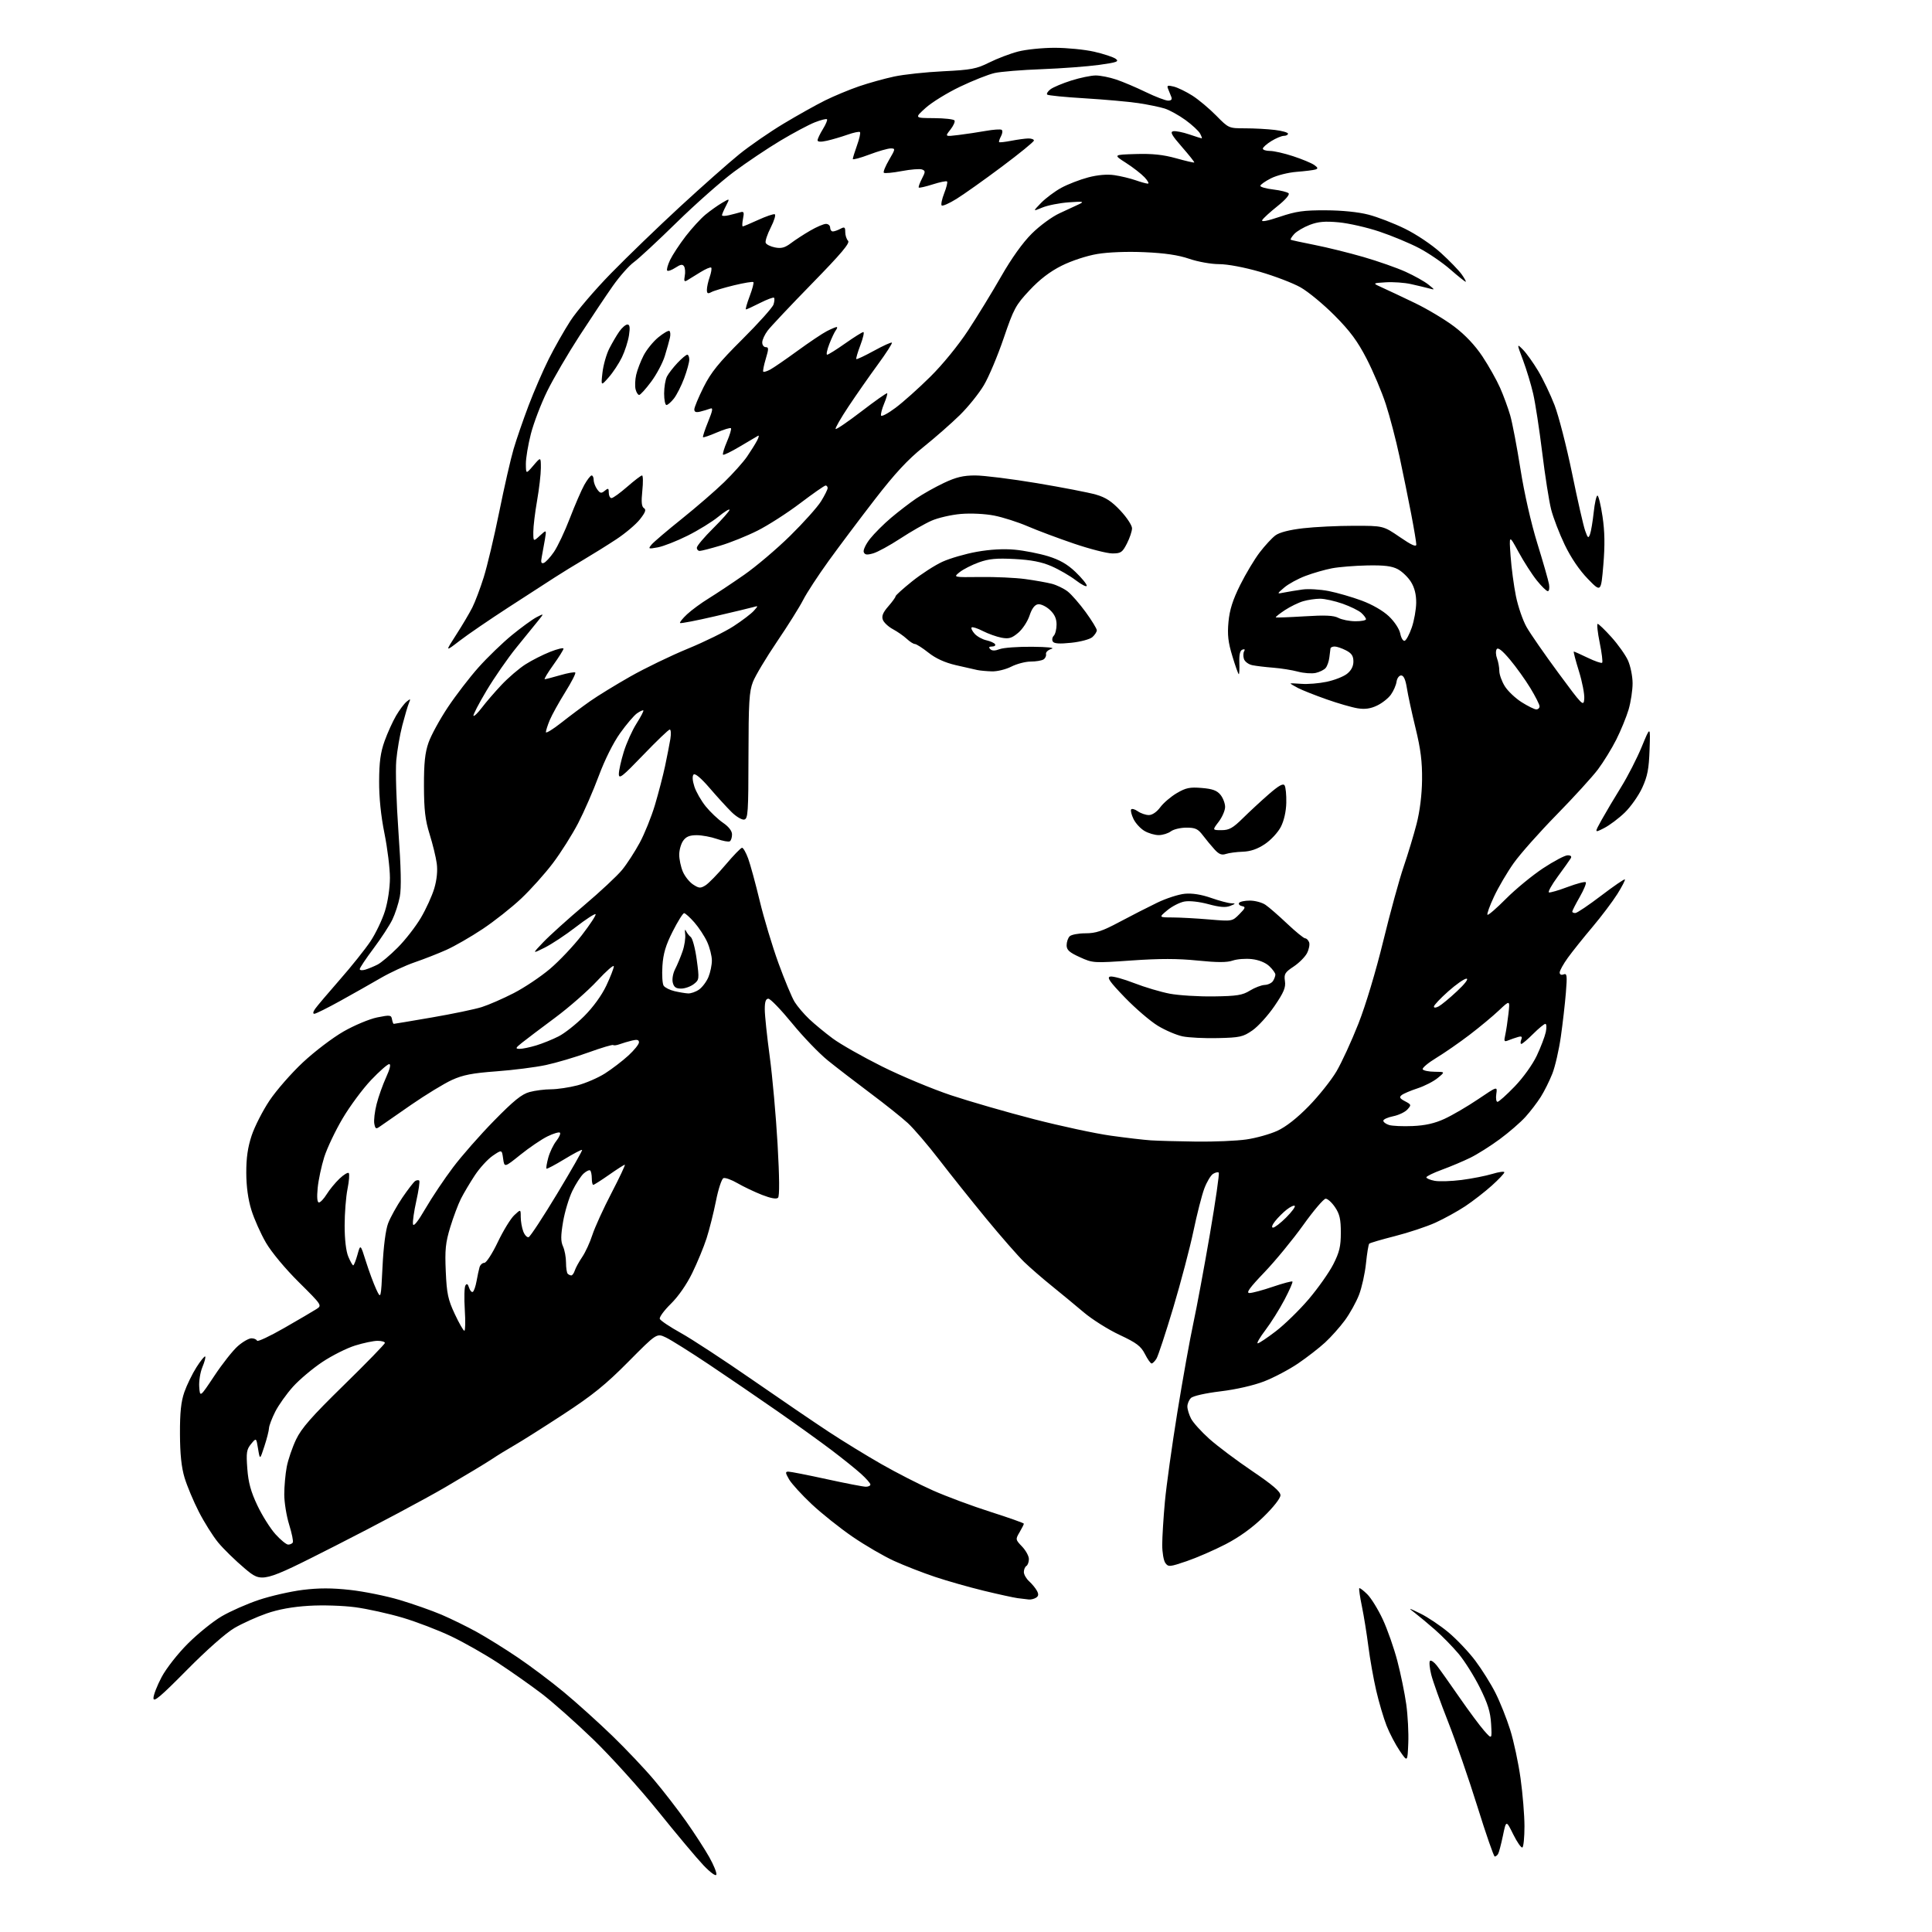 <?xml version="1.0" encoding="UTF-8" standalone="no"?>
<svg 
  version="1.1" 
  xmlns="http://www.w3.org/2000/svg" 
  xmlns:xlink="http://www.w3.org/1999/xlink" 
  xmlns:svg="http://www.w3.org/2000/svg"
  xmlns:rdf="http://www.w3.org/1999/02/22-rdf-syntax-ns#"
  xmlns:cc="http://creativecommons.org/ns#"
  xmlns:dc="http://purl.org/dc/elements/1.1/"
  viewBox="0 0 768 768"
  width="768"
  height="768"
>
<style>svg {background-color: white; }</style>"
<path stroke="none" fill="black" fill-rule="evenodd" d="M284.76,745.21C284.53,745.92 282.38,744.36 279.63,741.47C277.03,738.74 268.93,729.08 261.62,720.00C254.30,710.92 242.65,698.03 235.70,691.32C228.76,684.63 219.57,676.48 215.29,673.22C211.00,669.96 203.23,664.48 198.00,661.05C192.78,657.62 184.37,652.85 179.31,650.44C174.26,648.03 165.59,644.71 160.05,643.06C154.51,641.42 146.05,639.55 141.24,638.90C136.31,638.25 128.26,637.99 122.78,638.33C116.30,638.72 110.67,639.74 105.94,641.39C102.03,642.75 96.28,645.35 93.17,647.17C89.80,649.13 82.12,655.92 74.25,663.89C63.78,674.49 61.00,676.83 61.00,675.04C61.00,673.80 62.46,670.03 64.25,666.66C66.08,663.22 70.63,657.41 74.67,653.37C78.62,649.42 84.67,644.53 88.12,642.51C91.58,640.48 98.25,637.54 102.95,635.97C107.65,634.40 115.48,632.62 120.34,632.01C126.75,631.22 131.93,631.22 139.16,632.02C144.64,632.62 153.48,634.41 158.81,635.99C164.14,637.58 171.65,640.22 175.50,641.86C179.35,643.51 185.65,646.60 189.50,648.72C193.35,650.85 200.65,655.38 205.71,658.80C210.78,662.21 219.11,668.47 224.21,672.71C229.32,676.95 237.93,684.72 243.35,689.96C248.77,695.21 256.25,703.10 259.96,707.50C263.68,711.90 269.42,719.33 272.72,724.00C276.02,728.67 280.17,735.08 281.95,738.24C283.72,741.39 284.99,744.53 284.76,745.21zM594.18,738.00C593.80,738.00 590.69,729.06 587.29,718.13C583.88,707.20 578.63,692.01 575.62,684.38C572.61,676.74 569.60,668.35 568.94,665.71C568.28,663.08 568.06,660.61 568.44,660.23C568.82,659.84 570.02,660.65 571.10,662.01C572.18,663.38 576.18,669.00 579.98,674.50C583.78,680.00 588.29,686.08 589.99,688.00C593.09,691.50 593.09,691.50 592.74,685.30C592.46,680.50 591.45,677.25 588.24,670.80C585.96,666.24 582.16,660.20 579.80,657.39C577.43,654.58 573.25,650.30 570.49,647.89C567.73,645.47 564.13,642.47 562.49,641.21C559.61,639.00 559.69,639.01 564.67,641.43C567.51,642.82 572.51,646.17 575.77,648.88C579.03,651.60 583.84,656.67 586.46,660.16C589.08,663.65 592.70,669.42 594.49,673.00C596.29,676.57 598.92,683.15 600.32,687.62C601.73,692.09 603.59,700.77 604.44,706.91C605.30,713.05 606.00,721.63 606.00,725.98C606.00,730.32 605.63,734.11 605.18,734.39C604.73,734.67 603.09,732.33 601.54,729.20C598.72,723.50 598.72,723.50 597.43,729.74C596.71,733.17 595.85,736.44 595.51,736.99C595.16,737.55 594.57,738.00 594.18,738.00zM559.81,693.00C559.50,700.50 559.50,700.50 556.43,696.00C554.74,693.52 552.38,689.02 551.19,686.00C550.00,682.98 548.14,676.67 547.06,672.00C545.98,667.33 544.58,659.45 543.95,654.50C543.32,649.55 542.17,642.40 541.39,638.60C540.60,634.81 540.13,631.54 540.33,631.34C540.53,631.13 541.96,632.21 543.50,633.73C545.05,635.26 547.82,639.75 549.67,643.72C551.52,647.69 554.12,655.11 555.46,660.22C556.80,665.32 558.40,673.10 559.01,677.50C559.62,681.90 559.99,688.88 559.81,693.00zM409.00,635.83C408.18,635.76 406.15,635.51 404.50,635.29C402.85,635.06 396.77,633.73 391.00,632.33C385.23,630.93 376.53,628.46 371.67,626.83C366.82,625.21 359.51,622.36 355.43,620.50C351.35,618.64 343.94,614.33 338.95,610.91C333.96,607.50 326.65,601.67 322.69,597.96C318.74,594.25 314.69,589.82 313.69,588.11C312.15,585.44 312.11,585.00 313.41,585.00C314.25,585.00 321.11,586.35 328.66,588.00C336.21,589.65 343.20,591.00 344.19,591.00C345.19,591.00 346.00,590.60 346.00,590.12C346.00,589.63 344.31,587.71 342.25,585.85C340.19,583.99 334.90,579.74 330.50,576.41C326.10,573.08 316.43,566.12 309.00,560.95C301.57,555.78 289.40,547.47 281.94,542.48C274.47,537.49 266.72,532.62 264.71,531.67C261.06,529.93 261.06,529.93 249.78,541.31C240.78,550.40 235.57,554.61 224.00,562.18C216.03,567.39 207.25,572.94 204.50,574.51C201.75,576.09 197.70,578.57 195.50,580.05C193.30,581.52 184.97,586.54 177.00,591.20C169.03,595.86 149.38,606.33 133.33,614.47C104.17,629.27 104.17,629.27 97.33,623.52C93.58,620.36 88.79,615.69 86.70,613.14C84.61,610.59 81.16,605.10 79.03,600.93C76.90,596.77 74.36,590.70 73.37,587.43C72.12,583.27 71.57,578.07 71.54,570.00C71.51,561.46 71.96,557.19 73.28,553.39C74.26,550.59 76.42,546.15 78.08,543.53C79.74,540.91 81.31,538.98 81.56,539.23C81.82,539.49 81.32,541.38 80.46,543.44C79.60,545.50 79.03,549.06 79.20,551.34C79.50,555.50 79.50,555.50 85.24,546.87C88.39,542.12 92.57,536.83 94.52,535.12C96.47,533.40 98.92,532.00 99.95,532.00C100.99,532.00 101.98,532.43 102.17,532.95C102.35,533.48 107.22,531.20 113.00,527.88C118.78,524.57 124.53,521.19 125.79,520.38C128.06,518.92 128.02,518.85 118.79,509.69C113.40,504.35 107.91,497.75 105.72,493.99C103.65,490.42 101.04,484.59 99.94,481.03C98.62,476.80 97.92,471.68 97.90,466.23C97.88,460.29 98.49,456.04 100.04,451.38C101.24,447.79 104.43,441.53 107.14,437.48C109.85,433.43 115.82,426.60 120.42,422.30C125.02,418.00 132.28,412.48 136.57,410.03C140.86,407.57 146.87,405.06 149.93,404.44C155.04,403.41 155.53,403.47 155.82,405.16C156.00,406.17 156.31,407.00 156.53,407.00C156.74,407.00 163.57,405.85 171.71,404.45C179.84,403.05 188.75,401.20 191.50,400.33C194.25,399.46 199.96,396.97 204.20,394.79C208.43,392.62 214.91,388.28 218.59,385.17C222.28,382.05 228.00,376.00 231.30,371.73C234.59,367.46 237.05,363.71 236.75,363.41C236.45,363.11 232.90,365.42 228.86,368.54C224.83,371.66 219.27,375.33 216.51,376.71C211.50,379.21 211.50,379.21 216.00,374.50C218.47,371.91 225.75,365.34 232.17,359.91C238.59,354.48 245.41,348.11 247.32,345.76C249.23,343.42 252.37,338.57 254.30,335.00C256.23,331.43 258.95,324.68 260.35,320.00C261.74,315.32 263.56,308.35 264.38,304.50C265.19,300.65 266.14,295.81 266.48,293.75C266.81,291.69 266.71,290.00 266.24,290.00C265.78,290.00 261.03,294.55 255.70,300.10C247.39,308.75 246.00,309.84 246.00,307.71C246.00,306.33 246.88,302.35 247.96,298.86C249.04,295.36 251.32,290.31 253.02,287.63C254.71,284.96 255.94,282.61 255.74,282.41C255.54,282.21 254.40,282.73 253.21,283.57C252.02,284.40 249.00,287.94 246.51,291.44C243.79,295.24 240.40,302.04 238.04,308.38C235.88,314.21 232.18,322.69 229.82,327.24C227.46,331.78 222.96,338.91 219.82,343.07C216.68,347.24 211.01,353.57 207.22,357.15C203.43,360.73 196.51,366.20 191.83,369.31C187.16,372.42 180.67,376.15 177.42,377.60C174.16,379.06 168.49,381.28 164.81,382.54C161.14,383.80 155.06,386.62 151.31,388.80C147.57,390.98 140.34,395.06 135.25,397.88C130.16,400.70 125.52,403.00 124.94,403.00C124.31,403.00 124.44,402.21 125.27,401.03C126.02,399.95 130.44,394.74 135.07,389.45C139.71,384.17 145.20,377.29 147.28,374.17C149.35,371.05 151.94,365.64 153.03,362.14C154.18,358.43 155.00,352.94 155.00,348.95C155.00,345.18 154.02,337.24 152.83,331.30C151.42,324.32 150.67,316.97 150.71,310.50C150.74,302.92 151.27,299.07 152.88,294.58C154.05,291.32 156.11,286.79 157.45,284.50C158.79,282.21 160.67,279.70 161.63,278.92C163.20,277.64 163.29,277.70 162.54,279.50C162.08,280.60 160.91,284.57 159.93,288.33C158.95,292.08 157.87,298.38 157.52,302.33C157.17,306.27 157.56,318.95 158.38,330.50C159.41,344.89 159.58,353.06 158.93,356.45C158.41,359.17 157.08,363.26 155.98,365.54C154.88,367.82 151.51,372.98 148.49,377.02C145.47,381.05 143.00,384.75 143.00,385.24C143.00,385.73 144.01,385.82 145.25,385.44C146.49,385.06 148.66,384.16 150.08,383.44C151.50,382.72 155.10,379.68 158.08,376.69C161.06,373.71 165.20,368.39 167.28,364.88C169.36,361.37 171.77,356.07 172.65,353.10C173.66,349.64 174.01,346.08 173.61,343.20C173.28,340.73 172.00,335.51 170.78,331.61C169.03,325.97 168.56,322.01 168.53,312.50C168.51,303.36 168.94,299.24 170.34,295.22C171.35,292.32 174.79,286.02 177.98,281.22C181.17,276.43 186.68,269.25 190.23,265.28C193.78,261.30 199.74,255.55 203.48,252.48C207.22,249.42 211.64,246.21 213.29,245.35C216.31,243.79 216.31,243.79 213.91,246.77C212.58,248.41 208.71,253.19 205.29,257.39C201.88,261.58 196.53,269.30 193.40,274.54C190.28,279.77 187.95,284.28 188.22,284.55C188.50,284.83 190.00,283.35 191.57,281.28C193.14,279.20 196.63,275.15 199.33,272.28C202.03,269.41 206.32,265.73 208.87,264.10C211.42,262.47 215.86,260.22 218.75,259.09C221.64,257.95 224.00,257.40 224.00,257.85C224.00,258.30 222.18,261.22 219.94,264.34C217.71,267.45 216.18,270.00 216.54,270.00C216.90,270.00 219.66,269.28 222.67,268.41C225.68,267.53 228.39,267.06 228.68,267.35C228.98,267.64 227.17,271.17 224.66,275.19C222.16,279.21 219.41,284.17 218.55,286.22C217.70,288.26 217.00,290.43 217.00,291.03C217.00,291.63 219.75,289.95 223.10,287.31C226.46,284.66 231.64,280.79 234.62,278.70C237.59,276.61 244.77,272.21 250.58,268.91C256.38,265.62 266.61,260.67 273.31,257.91C280.02,255.16 288.26,251.11 291.63,248.91C295.00,246.72 298.60,243.98 299.63,242.83C301.46,240.78 301.46,240.75 299.50,241.32C298.40,241.64 291.49,243.30 284.14,245.00C276.79,246.71 270.57,247.91 270.33,247.66C270.08,247.42 271.33,245.85 273.11,244.19C274.89,242.53 278.78,239.67 281.77,237.84C284.75,236.00 291.07,231.80 295.81,228.50C300.55,225.20 308.78,218.22 314.09,213.00C319.40,207.78 324.93,201.60 326.38,199.27C327.82,196.94 329.00,194.58 329.00,194.02C329.00,193.46 328.63,193.00 328.19,193.00C327.74,193.00 323.20,196.17 318.09,200.04C312.99,203.91 305.37,208.80 301.16,210.92C296.95,213.04 290.30,215.72 286.39,216.88C282.48,218.05 278.77,219.00 278.14,219.00C277.51,219.00 277.00,218.42 277.00,217.72C277.00,217.02 279.92,213.54 283.50,210.00C287.07,206.46 290.00,203.15 290.00,202.66C290.00,202.16 287.99,203.41 285.53,205.42C283.07,207.44 277.56,210.83 273.28,212.96C269.00,215.10 263.70,217.17 261.50,217.58C257.71,218.27 257.58,218.22 259.00,216.49C259.82,215.49 265.23,210.89 271.00,206.27C276.77,201.64 284.36,195.08 287.86,191.68C291.36,188.28 295.46,183.70 296.97,181.50C298.47,179.30 300.27,176.43 300.95,175.13C301.64,173.83 301.82,172.97 301.35,173.22C300.88,173.47 297.66,175.38 294.19,177.45C290.72,179.52 287.67,181.01 287.42,180.75C287.16,180.49 287.87,178.13 289.00,175.50C290.13,172.87 290.83,170.49 290.56,170.22C290.28,169.95 287.75,170.72 284.93,171.93C282.11,173.15 279.65,173.99 279.46,173.80C279.28,173.61 280.18,170.84 281.48,167.65C283.34,163.08 283.52,161.97 282.33,162.43C281.49,162.75 279.73,163.28 278.41,163.61C276.68,164.05 276.00,163.80 276.00,162.74C276.00,161.93 277.66,157.95 279.68,153.90C282.65,147.99 285.67,144.24 295.08,134.88C301.53,128.46 307.11,122.23 307.49,121.03C307.87,119.83 307.96,118.63 307.69,118.36C307.42,118.09 304.92,119.02 302.13,120.43C299.35,121.84 296.83,123.00 296.54,123.00C296.25,123.00 296.90,120.66 297.98,117.81C299.07,114.95 299.74,112.41 299.48,112.15C299.22,111.88 295.76,112.45 291.79,113.41C287.83,114.37 283.78,115.58 282.79,116.11C281.36,116.88 281.00,116.69 281.00,115.18C281.00,114.15 281.50,111.86 282.12,110.10C282.73,108.34 283.00,106.66 282.71,106.38C282.42,106.09 280.46,106.93 278.34,108.25C276.23,109.56 273.87,111.01 273.11,111.47C272.02,112.11 271.82,111.73 272.20,109.71C272.48,108.29 272.35,106.57 271.93,105.89C271.35,104.95 270.54,105.07 268.50,106.41C267.03,107.37 265.56,107.89 265.23,107.57C264.91,107.24 265.42,105.34 266.37,103.34C267.33,101.35 270.11,97.11 272.56,93.92C275.01,90.74 278.55,86.87 280.44,85.32C282.32,83.77 285.28,81.67 287.01,80.65C290.16,78.79 290.16,78.79 288.58,81.85C287.71,83.53 287.00,85.20 287.00,85.56C287.00,85.92 288.24,85.92 289.75,85.56C291.26,85.20 293.28,84.67 294.24,84.39C295.70,83.95 295.88,84.35 295.36,86.94C295.03,88.62 294.98,90.00 295.25,90.00C295.53,90.00 298.29,88.84 301.39,87.42C304.49,86.00 307.45,84.99 307.96,85.17C308.48,85.35 307.77,87.71 306.40,90.41C305.03,93.11 304.11,95.86 304.37,96.52C304.62,97.18 306.28,98.01 308.06,98.36C310.57,98.86 312.00,98.48 314.40,96.67C316.10,95.38 319.56,93.13 322.09,91.67C324.61,90.20 327.42,89.00 328.34,89.00C329.25,89.00 330.00,89.67 330.00,90.50C330.00,91.33 330.48,92.00 331.07,92.00C331.65,92.00 333.00,91.53 334.07,90.96C335.72,90.08 336.00,90.27 336.00,92.26C336.00,93.55 336.51,95.11 337.13,95.73C337.98,96.58 334.33,100.90 322.82,112.68C314.32,121.38 306.39,129.80 305.19,131.38C303.98,132.97 303.00,135.11 303.00,136.13C303.00,137.16 303.63,138.00 304.40,138.00C305.60,138.00 305.60,138.66 304.40,142.66C303.63,145.23 303.18,147.52 303.41,147.75C303.64,147.97 304.88,147.60 306.16,146.92C307.45,146.23 312.32,142.88 317.00,139.47C321.68,136.06 326.94,132.53 328.70,131.63C330.46,130.73 332.20,130.00 332.57,130.00C332.94,130.00 332.81,130.56 332.28,131.25C331.75,131.94 330.57,134.41 329.67,136.75C328.76,139.09 328.37,141.00 328.81,141.00C329.25,141.00 332.49,138.98 336.00,136.50C339.51,134.03 342.75,132.00 343.19,132.00C343.63,132.00 343.10,134.34 342.02,137.19C340.93,140.05 340.21,142.54 340.40,142.74C340.60,142.93 343.76,141.44 347.43,139.43C351.10,137.41 354.30,135.96 354.54,136.21C354.79,136.46 352.28,140.36 348.97,144.88C345.65,149.41 340.41,156.92 337.31,161.57C334.22,166.22 331.91,170.24 332.18,170.52C332.46,170.79 337.09,167.63 342.49,163.49C347.88,159.35 352.46,156.12 352.66,156.33C352.86,156.53 352.32,158.38 351.46,160.44C350.60,162.50 350.04,164.63 350.23,165.18C350.41,165.73 353.02,164.34 356.03,162.08C359.04,159.83 365.25,154.28 369.83,149.74C374.68,144.96 380.96,137.25 384.83,131.36C388.50,125.78 394.42,116.11 397.99,109.86C402.11,102.66 406.55,96.44 410.15,92.87C413.27,89.76 418.21,86.14 421.16,84.79C424.10,83.45 427.62,81.81 429.00,81.15C431.14,80.13 430.53,80.02 424.82,80.43C421.15,80.70 416.43,81.63 414.33,82.51C410.51,84.10 410.51,84.10 413.84,80.66C415.68,78.77 419.31,76.06 421.91,74.64C424.52,73.23 429.32,71.37 432.57,70.52C436.37,69.52 440.12,69.20 443.00,69.63C445.48,69.99 449.24,70.90 451.38,71.64C453.51,72.39 455.72,73.00 456.30,73.00C456.88,73.00 456.28,71.87 454.98,70.48C453.68,69.10 450.35,66.51 447.57,64.73C442.53,61.50 442.53,61.50 451.52,61.23C458.05,61.03 462.40,61.49 467.49,62.91C471.33,63.98 474.59,64.74 474.74,64.59C474.89,64.44 472.68,61.66 469.84,58.41C465.78,53.77 465.03,52.43 466.37,52.17C467.31,51.99 470.17,52.55 472.72,53.42C475.27,54.29 477.52,55.00 477.71,55.00C477.91,55.00 477.61,54.14 477.05,53.10C476.49,52.05 473.89,49.64 471.27,47.73C468.65,45.83 464.93,43.77 463.00,43.15C461.07,42.54 456.35,41.57 452.50,40.99C448.65,40.41 439.06,39.56 431.20,39.08C423.33,38.61 416.61,37.95 416.27,37.60C415.93,37.26 416.51,36.31 417.57,35.50C418.63,34.69 422.36,33.12 425.86,32.01C429.35,30.91 433.72,30.00 435.57,30.00C437.42,30.00 441.08,30.73 443.72,31.62C446.35,32.50 451.65,34.75 455.50,36.62C459.34,38.48 463.33,40.00 464.35,40.00C465.61,40.00 466.02,39.51 465.61,38.50C465.27,37.67 464.70,36.26 464.34,35.35C463.77,33.96 464.13,33.81 466.59,34.42C468.19,34.82 471.52,36.44 474.00,38.02C476.48,39.61 480.73,43.17 483.46,45.95C488.42,50.99 488.43,51.00 494.96,51.01C498.56,51.01 503.86,51.30 506.75,51.65C509.64,51.99 512.00,52.67 512.00,53.14C512.00,53.61 511.27,54.00 510.37,54.00C509.47,54.00 507.22,54.94 505.37,56.08C503.52,57.23 502.00,58.58 502.00,59.08C502.00,59.59 503.28,60.00 504.83,60.00C506.39,60.00 510.54,60.94 514.05,62.10C517.56,63.25 521.31,64.81 522.39,65.56C523.91,66.63 524.03,67.03 522.92,67.38C522.14,67.63 518.77,68.05 515.43,68.31C512.07,68.57 507.49,69.73 505.18,70.91C502.88,72.08 501.00,73.42 501.00,73.88C501.00,74.34 503.33,75.00 506.17,75.33C509.02,75.67 511.75,76.35 512.24,76.84C512.76,77.36 510.92,79.48 507.81,81.95C504.89,84.28 502.17,86.76 501.76,87.48C501.28,88.33 503.71,87.87 508.76,86.17C515.21,83.99 518.24,83.56 527.00,83.60C533.47,83.62 540.00,84.29 544.00,85.33C547.58,86.25 554.10,88.77 558.50,90.93C563.03,93.15 569.20,97.29 572.73,100.49C576.15,103.59 579.89,107.45 581.04,109.06C582.19,110.68 582.91,112.00 582.63,112.00C582.35,112.00 579.60,109.80 576.52,107.11C573.45,104.41 567.88,100.61 564.15,98.65C560.42,96.69 553.32,93.73 548.36,92.07C543.40,90.40 536.12,88.75 532.19,88.38C526.66,87.87 524.03,88.10 520.64,89.39C518.22,90.32 515.44,91.96 514.46,93.04C513.48,94.13 512.86,95.14 513.09,95.30C513.32,95.45 517.55,96.38 522.50,97.35C527.45,98.32 536.22,100.49 541.99,102.16C547.76,103.83 555.31,106.48 558.77,108.05C562.23,109.62 566.28,111.89 567.78,113.10C570.50,115.29 570.50,115.29 568.00,114.63C566.62,114.26 563.42,113.50 560.87,112.93C558.33,112.35 553.83,112.04 550.87,112.22C545.50,112.55 545.50,112.55 549.50,114.35C551.70,115.33 557.55,118.10 562.50,120.48C567.45,122.87 574.49,127.09 578.14,129.86C582.45,133.13 586.37,137.29 589.30,141.70C591.78,145.44 594.93,151.04 596.30,154.14C597.68,157.25 599.49,162.20 600.34,165.14C601.19,168.09 603.02,177.70 604.41,186.50C605.92,196.07 608.61,207.92 611.11,216.00C613.41,223.43 615.50,230.74 615.76,232.25C616.02,233.76 615.80,235.00 615.28,235.00C614.76,235.00 612.80,233.09 610.92,230.75C609.04,228.42 605.78,223.35 603.68,219.50C599.87,212.50 599.87,212.50 600.48,221.00C600.81,225.68 601.77,232.88 602.61,237.00C603.45,241.12 605.35,246.63 606.82,249.23C608.29,251.84 614.00,260.07 619.50,267.53C629.10,280.55 629.51,280.96 629.77,277.80C629.92,275.98 628.96,271.01 627.63,266.75C626.30,262.49 625.40,259.00 625.61,259.00C625.83,259.00 628.34,260.12 631.18,261.49C634.02,262.86 636.59,263.74 636.88,263.45C637.18,263.15 636.74,259.56 635.90,255.46C635.07,251.36 634.71,248.00 635.10,248.00C635.49,248.00 637.95,250.36 640.55,253.25C643.16,256.14 646.12,260.30 647.13,262.50C648.13,264.70 648.97,268.78 648.98,271.57C648.99,274.36 648.27,279.08 647.39,282.07C646.50,285.05 644.30,290.42 642.50,294.00C640.70,297.57 637.41,302.92 635.19,305.88C632.96,308.83 625.58,316.93 618.77,323.88C611.97,330.82 604.29,339.47 601.71,343.11C599.14,346.74 595.62,352.72 593.90,356.41C592.17,360.09 591.00,363.34 591.30,363.63C591.59,363.92 594.90,361.06 598.66,357.27C602.42,353.48 609.03,348.05 613.33,345.19C617.64,342.34 622.06,340.00 623.14,340.00C624.46,340.00 624.87,340.42 624.36,341.25C623.94,341.94 621.63,345.19 619.22,348.47C616.81,351.76 615.24,354.58 615.74,354.75C616.23,354.91 619.59,353.93 623.20,352.57C626.82,351.22 630.04,350.37 630.37,350.70C630.70,351.03 629.63,353.65 627.99,356.52C626.34,359.39 625.00,362.03 625.00,362.37C625.00,362.72 625.56,362.97 626.25,362.94C626.94,362.91 631.55,359.80 636.50,356.03C641.45,352.26 645.68,349.36 645.91,349.58C646.13,349.80 644.78,352.42 642.91,355.40C641.03,358.38 636.58,364.29 633.00,368.53C629.42,372.76 625.04,378.25 623.25,380.72C621.46,383.20 620.00,385.83 620.00,386.58C620.00,387.40 620.62,387.70 621.55,387.34C622.91,386.82 623.02,387.75 622.46,394.62C622.11,398.96 621.21,406.81 620.46,412.08C619.71,417.35 618.19,423.99 617.07,426.82C615.95,429.66 613.89,433.80 612.48,436.03C611.08,438.25 608.33,441.85 606.37,444.01C604.41,446.18 599.82,450.16 596.16,452.85C592.50,455.55 587.25,458.86 584.50,460.21C581.75,461.56 576.69,463.70 573.25,464.96C569.81,466.21 567.00,467.59 567.00,468.01C567.00,468.43 568.48,469.05 570.28,469.39C572.08,469.73 576.92,469.57 581.03,469.05C585.14,468.52 590.64,467.43 593.25,466.64C595.86,465.85 598.00,465.56 598.00,466.01C598.00,466.45 595.75,468.84 593.00,471.31C590.25,473.78 585.51,477.46 582.46,479.49C579.41,481.51 574.07,484.45 570.60,486.03C567.13,487.60 559.91,490.00 554.56,491.36C549.22,492.72 544.59,494.07 544.29,494.38C543.99,494.68 543.41,498.20 543.00,502.21C542.59,506.22 541.34,511.85 540.23,514.72C539.12,517.59 536.60,522.13 534.63,524.82C532.66,527.50 529.12,531.48 526.76,533.65C524.41,535.82 519.56,539.58 516.00,542.00C512.44,544.42 506.37,547.62 502.51,549.12C498.31,550.74 491.35,552.34 485.16,553.08C479.13,553.81 474.22,554.92 473.41,555.74C472.63,556.51 472.00,558.03 472.00,559.12C472.00,560.21 472.66,562.38 473.47,563.94C474.28,565.51 477.54,569.12 480.72,571.97C483.90,574.81 491.56,580.57 497.75,584.75C505.89,590.26 509.00,592.93 509.00,594.39C509.00,595.58 506.21,599.14 502.25,602.99C497.82,607.31 492.65,611.04 487.20,613.86C482.64,616.22 475.66,619.25 471.70,620.60C464.97,622.89 464.43,622.94 463.25,621.33C462.56,620.39 462.00,617.12 462.00,614.06C462.01,611.00 462.48,603.33 463.06,597.00C463.64,590.67 465.87,574.68 468.01,561.45C470.15,548.23 473.02,532.25 474.38,525.95C475.74,519.65 478.69,503.75 480.95,490.60C483.20,477.46 484.79,466.45 484.47,466.14C484.16,465.83 483.14,466.05 482.20,466.64C481.27,467.23 479.70,469.86 478.72,472.49C477.74,475.11 475.80,482.72 474.41,489.38C473.01,496.05 469.40,509.76 466.38,519.86C463.35,529.96 460.35,539.08 459.70,540.11C459.05,541.15 458.19,542.00 457.78,542.00C457.37,542.00 456.17,540.30 455.12,538.23C453.52,535.10 451.81,533.81 445.05,530.64C440.57,528.55 434.15,524.51 430.80,521.67C427.44,518.82 421.72,514.11 418.10,511.18C414.47,508.26 409.54,503.98 407.15,501.68C404.76,499.38 397.99,491.65 392.10,484.50C386.22,477.35 377.77,466.77 373.32,460.98C368.87,455.20 363.27,448.66 360.87,446.44C358.46,444.23 351.77,438.89 346.00,434.58C340.23,430.26 332.65,424.43 329.16,421.62C325.67,418.81 319.23,412.12 314.85,406.75C310.46,401.39 306.23,397.00 305.44,397.00C304.41,397.00 304.00,398.22 304.01,401.25C304.01,403.59 304.90,412.02 305.98,420.00C307.06,427.98 308.46,443.65 309.10,454.82C309.85,468.00 309.91,475.49 309.28,476.12C308.65,476.75 306.41,476.35 302.90,474.98C299.93,473.81 295.56,471.73 293.18,470.35C290.81,468.97 288.29,468.06 287.59,468.33C286.88,468.60 285.54,472.67 284.61,477.39C283.67,482.10 281.99,488.78 280.88,492.23C279.77,495.68 277.21,501.88 275.20,506.00C272.99,510.56 269.64,515.37 266.68,518.28C264.00,520.91 262.02,523.61 262.28,524.28C262.54,524.95 266.30,527.47 270.63,529.87C274.96,532.27 287.73,540.63 299.00,548.44C310.27,556.25 324.00,565.60 329.50,569.21C335.00,572.83 344.37,578.58 350.32,581.98C356.28,585.39 365.54,590.13 370.90,592.50C376.27,594.88 386.58,598.72 393.83,601.02C401.07,603.33 407.00,605.43 407.00,605.70C407.00,605.97 406.23,607.49 405.30,609.08C403.63,611.90 403.65,612.02 406.30,614.79C407.78,616.34 409.00,618.57 409.00,619.75C409.00,620.92 408.55,622.16 408.00,622.50C407.45,622.84 407.00,623.92 407.00,624.90C407.00,625.89 407.94,627.54 409.09,628.58C410.24,629.63 411.64,631.33 412.20,632.37C412.94,633.75 412.84,634.48 411.85,635.11C411.11,635.58 409.82,635.91 409.00,635.83zM114.56,614.00C115.29,614.00 116.11,613.63 116.39,613.18C116.67,612.72 116.02,609.53 114.95,606.09C113.88,602.64 113.00,597.22 113.00,594.05C113.00,590.87 113.44,585.95 113.98,583.12C114.51,580.29 116.19,575.39 117.69,572.23C119.85,567.71 123.87,563.14 136.71,550.58C145.67,541.82 153.00,534.28 153.00,533.83C153.00,533.37 151.69,533.00 150.09,533.00C148.49,533.00 144.47,533.84 141.17,534.87C137.86,535.90 132.00,538.84 128.14,541.41C124.28,543.98 119.03,548.40 116.47,551.24C113.92,554.08 110.74,558.55 109.41,561.17C108.09,563.79 106.97,566.74 106.93,567.72C106.90,568.70 106.07,571.95 105.09,574.94C103.32,580.38 103.32,580.38 102.59,575.94C101.87,571.50 101.87,571.50 99.81,574.00C98.02,576.18 97.83,577.43 98.31,583.83C98.72,589.35 99.72,592.98 102.32,598.46C104.23,602.48 107.46,607.61 109.51,609.88C111.56,612.15 113.83,614.00 114.56,614.00zM499.96,534.00C500.47,534.00 503.72,531.83 507.19,529.17C510.66,526.51 516.54,520.78 520.25,516.42C523.95,512.06 528.34,505.84 530.00,502.59C532.45,497.77 533.00,495.45 533.00,489.99C533.00,484.67 532.53,482.60 530.71,479.90C529.45,478.03 527.77,476.50 526.98,476.50C526.19,476.50 522.16,481.23 518.04,487.00C513.91,492.77 506.97,501.21 502.63,505.75C496.71,511.93 495.22,514.00 496.69,514.00C497.77,514.00 501.95,512.88 505.99,511.50C510.03,510.13 513.53,509.20 513.76,509.43C514.00,509.66 512.57,512.92 510.59,516.68C508.62,520.43 505.21,525.86 503.01,528.75C500.82,531.64 499.45,534.00 499.96,534.00zM184.59,529.00C184.97,529.00 185.05,525.23 184.76,520.62C184.47,516.01 184.58,511.67 185.01,510.99C185.56,510.10 185.98,510.36 186.46,511.88C186.84,513.06 187.51,513.80 187.96,513.53C188.41,513.25 189.07,511.33 189.44,509.26C189.81,507.19 190.34,504.71 190.62,503.75C190.90,502.79 191.77,502.00 192.54,502.00C193.31,502.00 195.71,498.30 197.88,493.75C200.05,489.21 202.99,484.41 204.41,483.08C207.00,480.65 207.00,480.65 207.00,483.76C207.00,485.47 207.45,488.06 208.01,489.52C208.56,490.97 209.52,491.99 210.15,491.78C210.78,491.57 215.89,483.78 221.52,474.45C227.14,465.13 231.59,457.32 231.40,457.11C231.21,456.89 228.02,458.56 224.32,460.82C220.62,463.07 217.42,464.76 217.23,464.56C217.03,464.36 217.35,462.42 217.94,460.23C218.53,458.05 219.96,455.05 221.12,453.58C222.28,452.10 222.94,450.61 222.59,450.26C222.24,449.91 220.03,450.56 217.69,451.70C215.34,452.84 210.51,456.11 206.96,458.96C200.50,464.16 200.50,464.16 200.00,460.56C199.50,456.96 199.50,456.96 195.88,459.42C193.89,460.78 190.69,464.28 188.76,467.20C186.84,470.11 184.35,474.31 183.23,476.51C182.12,478.72 180.20,483.82 178.97,487.86C177.10,494.02 176.82,496.83 177.20,505.43C177.59,514.25 178.09,516.60 180.78,522.34C182.49,526.00 184.21,529.00 184.59,529.00zM152.06,503.50C152.45,495.47 153.30,488.88 154.29,486.27C155.18,483.95 157.72,479.36 159.94,476.08C162.17,472.81 164.47,469.83 165.06,469.46C165.65,469.10 166.37,469.03 166.65,469.32C166.94,469.61 166.42,473.22 165.50,477.35C164.58,481.49 163.98,485.66 164.17,486.63C164.39,487.76 166.15,485.55 169.15,480.38C171.71,475.98 176.62,468.65 180.06,464.09C183.49,459.52 190.85,451.15 196.40,445.49C204.20,437.53 207.41,434.93 210.50,434.10C212.70,433.50 216.54,433.01 219.04,433.01C221.54,433.00 226.26,432.30 229.53,431.45C232.80,430.60 237.73,428.46 240.49,426.71C243.25,424.95 247.41,421.77 249.75,419.63C252.09,417.49 254.00,415.12 254.00,414.35C254.00,413.34 253.25,413.14 251.25,413.63C249.74,413.99 247.53,414.65 246.35,415.08C245.17,415.52 244.00,415.67 243.76,415.42C243.51,415.18 239.08,416.50 233.90,418.37C228.73,420.24 221.12,422.49 217.00,423.37C212.88,424.25 204.03,425.38 197.34,425.87C187.73,426.58 184.01,427.31 179.61,429.32C176.55,430.72 169.27,435.16 163.44,439.18C157.61,443.21 152.03,447.08 151.04,447.79C149.47,448.92 149.19,448.78 148.79,446.68C148.54,445.36 148.95,441.85 149.71,438.89C150.46,435.92 152.17,431.14 153.49,428.25C155.01,424.92 155.46,423.00 154.71,423.00C154.07,423.00 150.83,425.84 147.52,429.32C144.21,432.80 139.12,439.66 136.22,444.56C133.31,449.47 130.01,456.41 128.88,459.99C127.76,463.57 126.58,469.09 126.28,472.25C125.92,475.98 126.09,478.00 126.78,478.00C127.36,478.00 128.74,476.54 129.85,474.75C130.95,472.96 133.24,470.18 134.92,468.57C136.60,466.96 138.27,465.94 138.63,466.30C138.99,466.66 138.77,469.51 138.14,472.64C137.51,475.77 137.00,482.32 137.00,487.20C137.00,492.68 137.55,497.39 138.45,499.53C139.25,501.44 140.13,503.00 140.41,503.00C140.69,503.00 141.45,501.09 142.10,498.75C143.28,494.50 143.28,494.50 145.48,501.50C146.69,505.35 148.53,510.30 149.55,512.50C151.42,516.50 151.42,516.50 152.06,503.50zM227.10,507.00C227.52,507.00 228.14,506.13 228.48,505.08C228.81,504.02 230.13,501.61 231.41,499.72C232.70,497.83 234.53,493.86 235.48,490.89C236.44,487.93 239.85,480.44 243.07,474.25C246.28,468.06 248.67,463.00 248.37,463.00C248.06,463.00 245.25,464.80 242.12,467.00C238.98,469.20 236.15,471.00 235.83,471.00C235.51,471.00 235.25,469.86 235.25,468.46C235.25,467.06 234.97,465.64 234.63,465.30C234.29,464.96 233.11,465.50 232.00,466.50C230.90,467.50 228.88,470.61 227.52,473.41C226.16,476.21 224.50,481.73 223.83,485.68C222.89,491.25 222.88,493.45 223.81,495.48C224.46,496.92 225.00,499.80 225.00,501.88C225.00,503.96 225.30,505.97 225.67,506.33C226.03,506.70 226.68,507.00 227.10,507.00zM506.05,488.00C506.70,488.00 509.05,486.19 511.26,483.98C513.47,481.76 515.02,479.69 514.69,479.36C514.37,479.04 512.93,479.70 511.49,480.83C510.06,481.96 507.98,484.03 506.87,485.44C505.67,486.96 505.34,488.00 506.05,488.00zM475.50,453.80C482.65,453.89 491.64,453.51 495.47,452.95C499.30,452.40 504.83,450.85 507.74,449.52C511.18,447.94 515.60,444.48 520.28,439.68C524.25,435.61 529.20,429.40 531.27,425.89C533.34,422.37 537.25,413.87 539.97,406.98C542.88,399.60 546.94,386.08 549.89,373.98C552.64,362.72 556.28,349.45 557.98,344.50C559.67,339.55 561.99,331.90 563.12,327.50C564.42,322.44 565.22,316.00 565.29,310.00C565.37,302.82 564.75,297.82 562.72,289.50C561.24,283.45 559.68,276.25 559.25,273.50C558.71,270.11 557.98,268.50 556.98,268.50C556.16,268.50 555.34,269.62 555.15,270.99C554.96,272.35 553.95,274.66 552.92,276.11C551.89,277.57 549.40,279.53 547.39,280.48C544.80,281.72 542.57,282.03 539.66,281.56C537.42,281.20 531.86,279.60 527.31,277.99C522.75,276.38 517.67,274.37 516.01,273.51C514.36,272.65 513.00,271.84 513.00,271.72C513.00,271.59 514.98,271.64 517.40,271.84C519.81,272.03 524.29,271.67 527.34,271.03C530.38,270.40 534.03,268.98 535.44,267.87C537.14,266.53 538.00,264.88 538.00,262.95C538.00,260.75 537.29,259.68 535.05,258.53C533.43,257.69 531.40,257.00 530.55,257.00C529.70,257.00 528.95,257.34 528.89,257.75C528.82,258.16 528.62,259.77 528.44,261.33C528.26,262.89 527.60,264.77 526.98,265.52C526.37,266.26 524.58,267.15 523.01,267.50C521.45,267.84 518.28,267.61 515.97,266.99C513.66,266.37 509.23,265.66 506.13,265.42C503.04,265.18 499.28,264.73 497.80,264.42C496.31,264.11 494.82,263.00 494.48,261.94C494.15,260.88 494.19,259.51 494.57,258.88C495.01,258.18 494.74,257.93 493.89,258.23C492.94,258.56 492.55,260.18 492.66,263.36C492.75,265.91 492.65,268.00 492.44,268.00C492.23,268.00 491.08,264.80 489.90,260.88C488.20,255.29 487.86,252.36 488.34,247.21C488.79,242.42 490.03,238.50 492.97,232.58C495.18,228.14 498.68,222.29 500.75,219.59C502.81,216.89 505.63,213.84 507.01,212.82C508.62,211.63 512.58,210.62 518.01,209.99C522.68,209.45 531.76,209.01 538.19,209.01C549.87,209.00 549.87,209.00 556.44,213.49C561.08,216.68 563.00,217.54 563.00,216.44C563.00,215.59 562.08,210.08 560.95,204.20C559.82,198.31 557.74,188.10 556.33,181.50C554.92,174.90 552.47,165.52 550.88,160.66C549.30,155.79 545.87,147.69 543.28,142.66C539.65,135.62 536.70,131.63 530.53,125.42C526.11,120.97 520.02,115.94 516.99,114.23C513.96,112.52 506.71,109.75 500.88,108.06C494.61,106.25 487.96,105.00 484.61,105.00C481.44,105.00 476.19,104.06 472.72,102.87C468.38,101.39 463.02,100.60 454.97,100.25C448.02,99.94 440.55,100.23 436.15,100.97C431.95,101.68 425.96,103.65 422.02,105.62C417.36,107.96 413.30,111.06 409.25,115.40C403.74,121.28 402.98,122.69 398.98,134.43C396.61,141.40 393.08,149.80 391.13,153.08C389.19,156.37 384.88,161.73 381.55,165.00C378.22,168.27 371.70,173.99 367.05,177.72C360.82,182.72 355.77,188.17 347.78,198.50C341.83,206.20 333.55,217.22 329.38,223.00C325.21,228.78 320.65,235.75 319.26,238.50C317.86,241.25 313.19,248.70 308.88,255.05C304.58,261.40 300.27,268.60 299.31,271.05C297.82,274.85 297.56,279.13 297.53,300.49C297.50,323.03 297.34,325.50 295.83,325.79C294.91,325.97 292.65,324.63 290.81,322.81C288.97,320.99 285.03,316.68 282.06,313.22C278.71,309.33 276.30,307.30 275.72,307.88C275.14,308.46 275.25,310.28 276.02,312.66C276.70,314.77 278.74,318.33 280.54,320.56C282.35,322.79 285.44,325.72 287.40,327.06C289.67,328.61 290.99,330.30 290.99,331.69C291.00,332.90 290.60,334.13 290.11,334.43C289.62,334.74 287.31,334.31 284.98,333.49C282.65,332.67 279.03,332.00 276.93,332.00C274.12,332.00 272.70,332.59 271.56,334.22C270.70,335.44 270.00,337.93 270.00,339.75C270.00,341.57 270.64,344.59 271.42,346.45C272.20,348.32 274.04,350.63 275.51,351.60C277.87,353.14 278.45,353.18 280.46,351.93C281.71,351.14 285.30,347.46 288.43,343.75C291.56,340.04 294.51,337.00 294.98,337.00C295.45,337.00 296.54,338.91 297.40,341.25C298.26,343.59 300.33,351.16 301.99,358.07C303.65,364.99 307.01,376.15 309.45,382.87C311.90,389.59 314.79,396.54 315.89,398.30C316.98,400.06 319.59,403.12 321.69,405.11C323.78,407.09 328.00,410.57 331.05,412.83C334.10,415.09 342.88,420.07 350.55,423.90C358.22,427.73 370.61,432.90 378.07,435.39C385.54,437.87 400.39,442.16 411.07,444.91C421.76,447.66 435.45,450.60 441.50,451.44C447.55,452.29 454.75,453.13 457.50,453.31C460.25,453.49 468.35,453.71 475.50,453.80zM561.55,447.62C566.51,447.41 570.27,446.57 574.19,444.77C577.26,443.37 583.26,439.86 587.52,436.99C595.26,431.76 595.26,431.76 594.80,434.88C594.55,436.60 594.77,438.00 595.28,438.00C595.80,438.00 598.87,435.25 602.12,431.88C605.50,428.37 609.25,423.14 610.90,419.63C612.49,416.26 614.10,412.04 614.48,410.25C614.85,408.46 614.77,407.00 614.30,407.00C613.83,407.00 611.66,408.79 609.47,410.97C607.29,413.15 605.18,414.95 604.78,414.97C604.39,414.99 604.35,414.25 604.70,413.34C605.19,412.06 604.90,411.80 603.42,412.23C602.36,412.53 600.65,413.12 599.60,413.55C597.92,414.24 597.78,413.99 598.36,411.41C598.72,409.81 599.29,406.02 599.63,403.00C600.25,397.50 600.25,397.50 595.87,401.63C593.47,403.91 588.22,408.27 584.20,411.34C580.19,414.40 574.23,418.54 570.94,420.53C567.66,422.53 565.24,424.57 565.55,425.08C565.86,425.59 568.00,426.02 570.31,426.04C574.50,426.07 574.50,426.07 571.50,428.53C569.85,429.89 566.25,431.73 563.50,432.63C560.75,433.53 557.90,434.74 557.18,435.32C556.13,436.15 556.41,436.66 558.51,437.76C561.04,439.09 561.09,439.24 559.46,441.04C558.52,442.08 555.99,443.28 553.83,443.72C551.67,444.15 549.89,444.95 549.89,445.50C549.89,446.05 550.92,446.82 552.19,447.21C553.46,447.60 557.67,447.79 561.55,447.62zM206.50,416.94C207.60,416.96 210.58,416.35 213.12,415.58C215.66,414.81 219.69,413.18 222.07,411.96C224.46,410.75 229.02,407.14 232.21,403.95C235.77,400.39 239.18,395.69 241.01,391.82C242.65,388.34 244.00,384.88 244.00,384.13C244.00,383.37 241.03,385.97 237.39,389.90C233.75,393.82 226.22,400.43 220.64,404.57C215.06,408.71 209.15,413.18 207.50,414.50C204.90,416.58 204.77,416.90 206.50,416.94zM484.13,412.66C478.83,412.79 472.52,412.47 470.09,411.97C467.66,411.46 463.25,409.58 460.27,407.77C457.30,405.97 451.41,400.92 447.18,396.55C441.07,390.21 439.88,388.51 441.34,388.20C442.35,387.99 446.63,389.16 450.84,390.80C455.05,392.44 461.43,394.33 465.00,395.01C468.57,395.68 476.42,396.17 482.43,396.09C491.71,395.96 493.89,395.61 496.84,393.79C498.76,392.61 501.40,391.59 502.72,391.53C504.04,391.48 505.53,390.77 506.04,389.96C506.55,389.16 506.98,388.02 506.98,387.42C506.99,386.83 505.90,385.32 504.56,384.06C503.06,382.65 500.40,381.57 497.63,381.26C495.16,380.98 491.73,381.25 490.02,381.84C487.76,382.63 483.88,382.63 476.04,381.83C468.20,381.03 460.94,381.02 449.85,381.80C434.69,382.86 434.43,382.85 429.25,380.49C425.08,378.60 424.00,377.63 424.00,375.76C424.00,374.46 424.54,372.86 425.20,372.20C425.86,371.54 428.69,371.00 431.49,371.00C435.61,371.00 438.20,370.14 445.04,366.48C449.69,364.00 456.43,360.56 460.00,358.84C463.57,357.11 468.52,355.51 471.00,355.28C473.93,355.01 477.56,355.58 481.41,356.93C484.66,358.07 488.26,359.03 489.41,359.06C491.30,359.12 491.26,359.22 489.03,360.11C487.23,360.83 484.85,360.64 480.36,359.42C476.67,358.43 472.80,358.00 470.78,358.38C468.93,358.73 465.88,360.29 464.02,361.85C460.62,364.68 460.62,364.68 466.06,364.70C469.05,364.71 475.62,365.07 480.66,365.50C489.82,366.27 489.82,366.27 492.66,363.41C495.10,360.95 495.25,360.50 493.74,360.20C492.77,360.01 492.23,359.43 492.55,358.92C492.86,358.42 494.79,358.00 496.84,358.00C498.88,358.00 501.67,358.75 503.03,359.67C504.39,360.58 508.27,363.96 511.66,367.17C515.05,370.37 518.27,373.00 518.81,373.00C519.35,373.00 520.06,373.70 520.39,374.56C520.72,375.42 520.34,377.37 519.56,378.89C518.77,380.41 516.37,382.81 514.23,384.23C510.78,386.51 510.37,387.19 510.78,389.98C511.16,392.54 510.35,394.47 506.60,399.96C504.04,403.70 500.11,408.04 497.85,409.60C494.13,412.18 492.89,412.46 484.13,412.66zM571.92,400.04C572.98,399.47 576.25,396.78 579.17,394.04C582.33,391.10 583.87,389.06 582.95,389.04C582.10,389.02 578.83,391.29 575.70,394.08C572.56,396.87 570.00,399.59 570.00,400.12C570.00,400.70 570.75,400.67 571.92,400.04zM273.53,394.90C274.64,394.95 276.60,394.27 277.88,393.37C279.16,392.47 280.84,390.24 281.61,388.40C282.37,386.57 282.99,383.59 282.98,381.78C282.97,379.98 282.13,376.67 281.11,374.43C280.09,372.20 277.81,368.71 276.03,366.68C274.25,364.66 272.41,363.00 271.94,363.00C271.47,363.00 269.43,366.26 267.41,370.25C264.62,375.76 263.64,379.06 263.32,384.00C263.09,387.57 263.31,391.11 263.82,391.85C264.33,392.59 266.26,393.56 268.12,394.00C269.98,394.44 272.41,394.84 273.53,394.90zM270.77,392.98C268.71,392.99 267.89,392.41 267.44,390.61C267.10,389.26 267.51,386.92 268.38,385.23C269.23,383.58 270.56,380.40 271.33,378.16C272.11,375.92 272.57,372.83 272.36,371.29C272.16,369.76 272.29,369.18 272.66,370.00C273.02,370.82 273.90,371.95 274.60,372.50C275.30,373.05 276.37,377.09 276.96,381.48C278.01,389.22 277.97,389.51 275.77,391.21C274.52,392.17 272.27,392.97 270.77,392.98zM487.31,339.46C485.65,340.02 484.55,339.59 482.81,337.68C481.54,336.29 479.45,333.77 478.17,332.08C476.22,329.49 475.17,329.00 471.62,329.00C469.29,329.00 466.51,329.66 465.44,330.47C464.37,331.28 462.22,331.95 460.65,331.97C459.09,331.99 456.51,331.24 454.93,330.30C453.35,329.37 451.40,327.25 450.60,325.59C449.80,323.94 449.36,322.22 449.64,321.78C449.91,321.34 451.10,321.66 452.29,322.49C453.47,323.32 455.46,324.00 456.69,324.00C458.05,324.00 459.84,322.77 461.22,320.90C462.47,319.20 465.43,316.67 467.79,315.28C471.40,313.16 472.98,312.83 477.71,313.23C481.99,313.58 483.77,314.23 485.17,315.96C486.17,317.20 487.00,319.37 487.00,320.77C487.00,322.17 485.85,324.82 484.45,326.66C481.90,330.00 481.90,330.00 485.57,330.00C488.62,330.00 490.08,329.18 494.06,325.25C496.71,322.64 501.34,318.35 504.36,315.72C508.37,312.24 510.07,311.29 510.65,312.22C511.09,312.93 511.39,316.02 511.32,319.09C511.25,322.53 510.42,326.22 509.17,328.66C508.04,330.87 505.22,333.92 502.82,335.53C499.84,337.52 497.11,338.46 494.00,338.57C491.52,338.65 488.51,339.06 487.31,339.46zM637.67,329.17C633.76,331.16 633.76,331.16 636.72,325.83C638.35,322.90 641.82,317.06 644.43,312.85C647.04,308.65 650.73,301.45 652.62,296.85C656.06,288.50 656.06,288.50 655.73,298.00C655.47,305.66 654.90,308.59 652.80,313.16C651.37,316.27 648.26,320.69 645.89,322.99C643.52,325.29 639.82,328.07 637.67,329.17zM610.70,282.00C611.41,282.00 612.00,281.45 612.00,280.77C612.00,280.09 610.35,276.83 608.34,273.52C606.33,270.21 602.66,265.10 600.20,262.17C597.10,258.50 595.47,257.23 594.94,258.09C594.52,258.77 594.59,260.41 595.09,261.73C595.59,263.05 596.00,265.29 596.00,266.70C596.00,268.11 596.97,270.83 598.16,272.75C599.34,274.67 602.36,277.54 604.85,279.12C607.35,280.70 609.98,282.00 610.70,282.00zM394.29,266.88C392.21,266.82 389.60,266.58 388.50,266.35C387.40,266.11 383.56,265.24 379.96,264.41C375.59,263.39 371.98,261.75 369.07,259.44C366.68,257.55 364.25,256.00 363.67,256.00C363.10,256.00 361.64,255.07 360.44,253.94C359.23,252.81 356.76,251.09 354.96,250.12C353.15,249.15 351.34,247.46 350.94,246.36C350.40,244.91 350.99,243.47 353.10,241.05C354.70,239.22 356.00,237.42 356.00,237.04C356.00,236.67 358.96,233.99 362.58,231.09C366.19,228.19 371.60,224.70 374.60,223.32C377.60,221.95 383.75,220.16 388.28,219.35C393.57,218.40 398.95,218.10 403.38,218.51C407.17,218.86 413.15,220.04 416.67,221.12C421.27,222.55 424.33,224.31 427.54,227.38C429.99,229.73 432.00,232.18 432.00,232.82C432.00,233.46 430.06,232.51 427.69,230.70C425.33,228.89 420.94,226.36 417.94,225.06C414.04,223.37 409.91,222.57 403.34,222.22C396.09,221.84 393.12,222.12 389.12,223.55C386.34,224.55 382.90,226.30 381.48,227.44C378.89,229.50 378.89,229.50 389.69,229.37C395.64,229.29 403.65,229.66 407.50,230.18C411.35,230.70 416.13,231.55 418.11,232.06C420.10,232.58 422.96,233.97 424.46,235.15C425.96,236.33 429.17,240.02 431.60,243.35C434.02,246.68 436.00,249.92 436.00,250.55C436.00,251.17 435.21,252.39 434.25,253.25C433.28,254.12 429.56,255.12 425.87,255.51C421.17,256.00 419.03,255.86 418.51,255.02C418.11,254.36 418.28,253.32 418.89,252.71C419.50,252.10 420.00,250.09 420.00,248.25C420.00,245.90 419.20,244.16 417.31,242.41C415.82,241.04 413.72,240.04 412.63,240.21C411.31,240.40 410.19,241.89 409.25,244.72C408.48,247.05 406.46,250.12 404.75,251.55C402.20,253.70 401.04,254.04 398.13,253.50C396.18,253.13 392.84,251.94 390.70,250.85C388.56,249.75 386.55,249.11 386.24,249.42C385.93,249.73 386.47,250.86 387.44,251.94C388.41,253.01 390.51,254.17 392.09,254.52C393.68,254.87 395.23,255.57 395.55,256.08C395.86,256.58 395.33,257.00 394.36,257.00C393.14,257.00 392.92,257.32 393.64,258.04C394.35,258.75 395.52,258.75 397.40,258.04C398.90,257.47 404.71,257.04 410.32,257.10C416.45,257.16 419.51,257.49 418.00,257.94C416.62,258.34 415.64,259.27 415.80,260.00C415.97,260.72 415.52,261.69 414.80,262.14C414.09,262.60 411.79,262.98 409.71,262.98C407.63,262.99 404.16,263.90 402.00,265.00C399.84,266.10 396.37,266.95 394.29,266.88zM182.75,254.69C176.93,259.17 176.93,259.17 181.33,252.34C183.76,248.58 186.64,243.70 187.75,241.50C188.86,239.30 190.90,233.90 192.28,229.50C193.67,225.10 196.44,213.40 198.45,203.50C200.45,193.60 203.02,182.35 204.16,178.50C205.29,174.65 207.98,166.86 210.13,161.19C212.28,155.52 215.89,147.19 218.15,142.69C220.40,138.18 224.27,131.38 226.73,127.56C229.19,123.75 236.44,115.25 242.85,108.69C249.26,102.12 261.64,90.17 270.37,82.12C279.09,74.08 289.66,64.73 293.84,61.34C298.03,57.95 305.97,52.47 311.48,49.16C316.99,45.85 324.40,41.70 327.95,39.94C331.50,38.18 337.58,35.65 341.45,34.32C345.33,32.99 351.63,31.24 355.47,30.42C359.30,29.60 368.07,28.66 374.97,28.33C386.07,27.78 388.15,27.39 393.24,24.85C396.40,23.27 401.56,21.31 404.70,20.49C407.85,19.67 414.40,19.00 419.26,19.00C424.13,19.00 431.18,19.70 434.93,20.55C438.69,21.41 442.54,22.68 443.50,23.37C444.98,24.46 444.01,24.81 436.87,25.80C432.26,26.43 422.04,27.20 414.14,27.50C406.25,27.79 397.80,28.48 395.37,29.03C392.94,29.57 386.78,32.01 381.69,34.44C376.59,36.87 370.42,40.67 367.96,42.89C363.50,46.92 363.50,46.92 371.19,46.96C375.42,46.98 379.13,47.40 379.43,47.88C379.73,48.37 378.99,50.02 377.79,51.54C375.60,54.32 375.60,54.32 381.05,53.66C384.05,53.29 388.93,52.56 391.90,52.03C394.88,51.50 397.69,51.31 398.16,51.60C398.62,51.89 398.52,53.03 397.92,54.15C397.33,55.26 396.99,56.32 397.17,56.50C397.35,56.68 399.52,56.44 402.00,55.96C404.48,55.48 407.51,55.07 408.75,55.04C409.99,55.02 411.00,55.39 411.00,55.86C411.00,56.34 405.26,61.02 398.25,66.26C391.24,71.51 383.13,77.26 380.24,79.05C377.35,80.85 374.69,82.02 374.33,81.67C373.98,81.31 374.43,79.14 375.33,76.83C376.24,74.53 376.75,72.42 376.47,72.14C376.19,71.86 373.63,72.38 370.79,73.29C367.94,74.20 365.44,74.77 365.23,74.56C365.02,74.36 365.58,72.79 366.46,71.07C367.91,68.28 367.91,67.90 366.52,67.37C365.67,67.04 362.04,67.33 358.44,68.01C354.85,68.69 351.65,68.98 351.33,68.67C351.02,68.35 351.96,66.05 353.42,63.55C355.97,59.20 356.00,59.00 354.06,59.00C352.95,59.00 349.11,60.10 345.52,61.46C341.94,62.81 339.00,63.59 339.00,63.21C338.99,62.82 339.75,60.37 340.68,57.77C341.62,55.17 342.14,52.81 341.85,52.51C341.55,52.22 339.33,52.68 336.91,53.54C334.48,54.39 330.81,55.48 328.75,55.94C326.30,56.49 325.00,56.43 325.00,55.76C325.00,55.20 325.95,53.20 327.11,51.32C328.28,49.43 329.01,47.67 328.74,47.41C328.47,47.14 326.28,47.69 323.87,48.64C321.47,49.59 315.31,52.87 310.20,55.93C305.08,58.99 296.76,64.58 291.70,68.34C286.64,72.10 276.43,81.14 269.00,88.41C261.57,95.69 253.93,102.79 252.00,104.19C250.07,105.58 246.32,109.83 243.65,113.61C240.98,117.40 235.01,126.33 230.39,133.45C225.77,140.57 219.99,150.47 217.54,155.45C215.09,160.43 212.17,168.07 211.04,172.44C209.92,176.80 209.02,182.20 209.04,184.44C209.08,188.50 209.08,188.50 212.04,185.04C215.00,181.58 215.00,181.58 215.00,186.04C215.00,188.49 214.32,194.32 213.50,199.00C212.68,203.68 212.00,209.27 212.00,211.42C212.00,215.35 212.00,215.35 214.63,212.92C217.27,210.50 217.27,210.50 216.60,214.50C216.23,216.70 215.67,219.79 215.36,221.37C214.93,223.51 215.13,224.12 216.14,223.79C216.89,223.54 218.71,221.58 220.19,219.42C221.68,217.26 224.53,211.22 226.53,206.00C228.54,200.78 231.12,194.81 232.27,192.75C233.43,190.69 234.74,189.00 235.18,189.00C235.63,189.00 236.00,189.81 236.00,190.81C236.00,191.80 236.63,193.47 237.39,194.52C238.57,196.14 239.03,196.22 240.39,195.09C241.78,193.93 242.00,194.04 242.00,195.88C242.00,197.04 242.49,198.00 243.09,198.00C243.69,198.00 246.49,195.97 249.32,193.50C252.15,191.03 254.80,189.00 255.22,189.00C255.63,189.00 255.68,191.74 255.33,195.10C254.87,199.55 255.04,201.41 255.98,201.99C256.95,202.59 256.56,203.67 254.38,206.44C252.80,208.45 248.57,212.02 245.00,214.37C241.43,216.72 235.57,220.37 232.00,222.48C228.43,224.59 223.25,227.77 220.50,229.55C217.75,231.33 209.44,236.70 202.04,241.49C194.64,246.29 185.96,252.22 182.75,254.69zM558.38,254.72C559.00,254.53 560.27,252.15 561.21,249.43C562.14,246.72 562.93,242.30 562.96,239.62C562.99,236.35 562.31,233.62 560.90,231.34C559.75,229.48 557.39,227.20 555.65,226.27C553.28,225.01 550.27,224.64 543.50,224.77C538.55,224.87 532.23,225.38 529.47,225.91C526.70,226.44 521.97,227.79 518.97,228.93C515.96,230.06 512.15,232.14 510.50,233.56C507.50,236.13 507.50,236.13 510.50,235.53C512.15,235.20 515.41,234.67 517.75,234.34C520.09,234.01 524.78,234.29 528.17,234.95C531.56,235.62 537.47,237.33 541.30,238.75C545.50,240.31 549.79,242.78 552.12,245.00C554.35,247.12 556.26,250.03 556.63,251.88C556.98,253.64 557.77,254.92 558.38,254.72zM538.75,246.96C541.09,246.98 543.00,246.62 543.00,246.15C543.00,245.69 542.16,244.55 541.14,243.63C540.12,242.71 536.76,241.06 533.67,239.97C530.58,238.89 526.57,238.00 524.77,238.00C522.96,238.00 519.95,238.44 518.08,238.98C516.20,239.52 512.90,241.13 510.74,242.55C508.58,243.98 506.97,245.27 507.16,245.42C507.35,245.56 512.45,245.37 518.50,245.00C526.74,244.48 530.13,244.63 532.00,245.61C533.38,246.33 536.41,246.94 538.75,246.96zM637.35,224.58C636.42,235.50 636.42,235.50 631.16,230.08C627.83,226.65 624.46,221.68 622.01,216.58C619.88,212.14 617.44,205.80 616.60,202.50C615.76,199.20 614.16,188.98 613.04,179.80C611.91,170.61 610.30,160.11 609.45,156.46C608.61,152.80 606.79,146.82 605.42,143.16C602.92,136.50 602.92,136.50 605.41,139.00C606.77,140.38 609.49,144.18 611.45,147.45C613.40,150.72 616.34,156.85 617.97,161.08C619.60,165.32 622.73,177.49 624.92,188.14C627.10,198.79 629.44,209.04 630.11,210.93C631.18,213.95 631.41,214.12 632.06,212.36C632.47,211.26 633.12,207.35 633.52,203.68C633.91,200.01 634.58,197.00 635.01,197.00C635.44,197.00 636.35,200.75 637.03,205.33C637.92,211.32 638.01,216.73 637.35,224.58zM347.10,219.97C344.62,220.68 343.77,220.57 343.35,219.46C343.05,218.68 344.18,216.30 345.86,214.17C347.55,212.05 351.30,208.29 354.21,205.84C357.12,203.38 361.63,199.92 364.22,198.15C366.82,196.38 371.77,193.60 375.22,191.97C380.07,189.68 382.91,189.00 387.67,189.00C391.07,189.00 402.09,190.38 412.17,192.06C422.25,193.75 432.82,195.79 435.65,196.61C439.53,197.72 441.94,199.30 445.40,203.00C447.93,205.70 450.00,208.85 450.00,210.00C450.00,211.14 449.09,213.86 447.98,216.04C446.16,219.60 445.58,220.00 442.18,220.00C440.11,220.00 433.25,218.25 426.95,216.11C420.65,213.97 412.35,210.86 408.50,209.20C404.65,207.54 398.66,205.63 395.20,204.95C391.58,204.24 385.95,203.97 381.98,204.30C378.18,204.62 372.91,205.83 370.28,206.99C367.65,208.15 362.08,211.33 357.90,214.07C353.72,216.81 348.86,219.47 347.10,219.97zM264.93,161.00C264.42,161.00 264.00,158.95 264.00,156.43C264.00,153.92 264.50,150.89 265.12,149.68C265.74,148.48 267.62,146.04 269.32,144.25C271.01,142.46 272.75,141.00 273.20,141.00C273.64,141.00 274.00,141.88 274.00,142.96C274.00,144.04 273.08,147.38 271.96,150.38C270.84,153.38 269.00,157.00 267.89,158.42C266.77,159.84 265.44,161.00 264.93,161.00zM254.08,157.00C253.60,157.00 252.96,155.99 252.65,154.75C252.35,153.51 252.45,150.93 252.89,149.00C253.33,147.07 254.65,143.63 255.82,141.35C256.99,139.06 259.61,135.82 261.64,134.14C263.68,132.47 265.67,131.30 266.08,131.55C266.48,131.80 266.59,133.01 266.31,134.25C266.04,135.49 265.12,138.75 264.28,141.50C263.44,144.25 260.99,148.86 258.84,151.75C256.69,154.64 254.55,157.00 254.08,157.00zM241.97,150.00C238.88,153.50 238.88,153.50 239.49,148.10C239.83,145.14 241.04,140.86 242.18,138.60C243.33,136.35 245.13,133.26 246.20,131.75C247.26,130.24 248.71,129.00 249.41,129.00C250.34,129.00 250.51,130.14 250.03,133.29C249.67,135.65 248.41,139.59 247.22,142.04C246.03,144.49 243.67,148.07 241.97,150.00z" />

</svg>